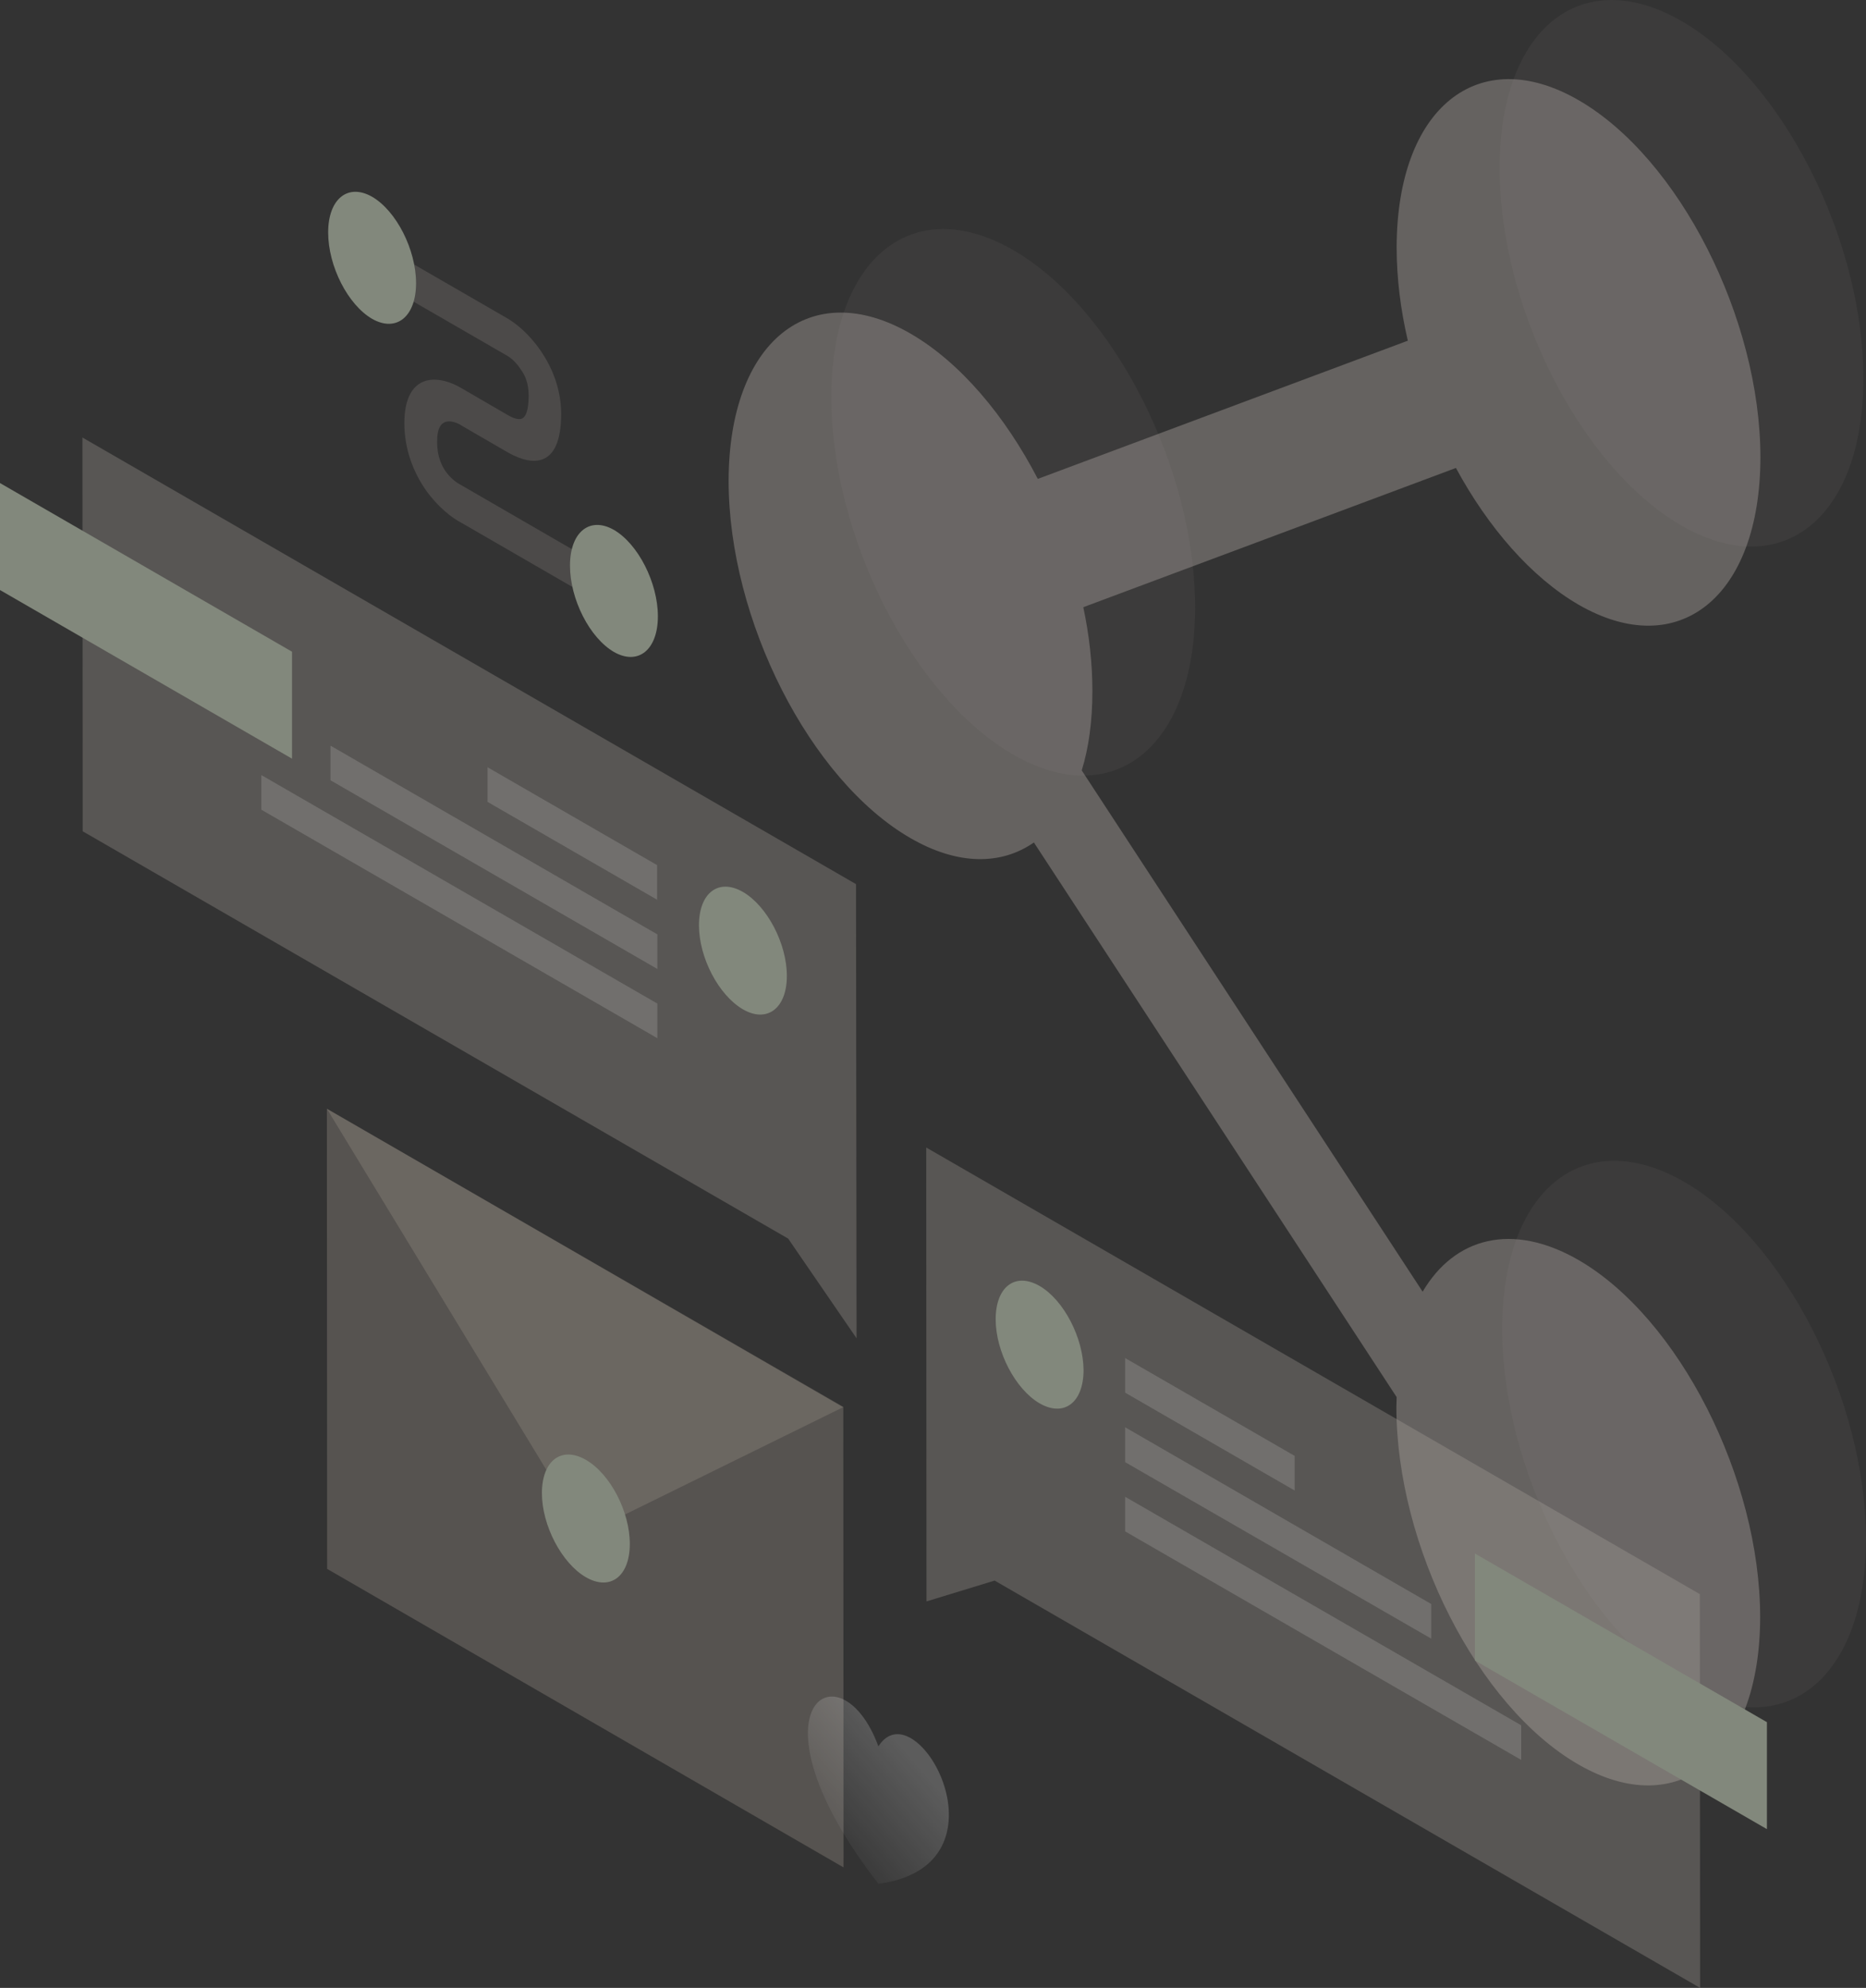 <svg width="417" height="444" viewBox="0 0 417 444" fill="none" xmlns="http://www.w3.org/2000/svg">
<rect x="0" y="0" width="417" height="444" fill="#333333" stroke="none"/>
<path opacity="0.4" d="M352.73 135.039C375.161 148.002 393.349 133.295 393.407 102.195C393.407 71.096 375.219 35.346 352.788 22.383C330.357 9.42 312.169 24.127 312.111 55.226C312.111 62.086 312.982 69.119 314.61 76.095L231.919 106.962C224.597 92.836 214.544 80.92 203.503 74.525C181.072 61.562 162.883 76.269 162.825 107.369C162.825 138.469 181.014 174.219 203.444 187.182C214.079 193.343 223.783 193.227 231.047 188.17L312.111 312.045C312.111 312.801 312.053 313.498 312.053 314.254C312.053 345.353 330.241 381.103 352.672 394.066C375.102 407.029 393.291 392.322 393.349 361.223C393.349 330.123 375.161 294.373 352.73 281.41C337.97 272.923 325.069 276.353 317.922 288.502L241.739 172.068C243.308 167.01 244.122 161.081 244.122 154.338C244.122 148.176 243.424 141.898 242.088 135.62L325.36 104.521C332.566 117.832 342.212 128.935 352.73 135.039Z" fill="#AFA7A2"/>
<path opacity="0.07" d="M416.419 84.524C416.419 115.623 398.23 130.33 375.742 117.367C353.311 104.404 335.123 68.712 335.123 37.555C335.123 6.455 353.311 -8.252 375.8 4.711C398.23 17.674 416.419 53.424 416.419 84.524Z" fill="#AFA7A2"/>
<path opacity="0.07" d="M267.075 135.678C267.075 166.778 248.887 181.485 226.398 168.522C203.967 155.559 185.779 119.809 185.779 88.709C185.779 57.609 203.967 42.903 226.456 55.866C248.887 68.829 267.075 104.579 267.075 135.678Z" fill="#AFA7A2"/>
<path opacity="0.07" d="M417 343.784C417 374.883 398.811 389.59 376.323 376.627C353.892 363.664 335.704 327.914 335.704 296.815C335.704 265.715 353.892 251.008 376.381 263.971C398.811 276.934 417 312.684 417 343.784Z" fill="#AFA7A2"/>
<path opacity="0.2" d="M73.045 247.637L188.452 314.312L188.51 417.086L73.103 350.411L73.045 247.637Z" fill="#E5D5C3"/>
<path opacity="0.15" d="M73.045 247.637L130.806 342.621L188.51 314.254L73.045 247.637Z" fill="#E5D5C3"/>
<path d="M140.743 344.83C140.743 352.096 136.385 355.41 130.923 352.271C125.519 349.132 121.102 340.703 121.102 333.495C121.102 326.229 125.46 322.915 130.923 326.054C136.385 329.193 140.743 337.622 140.743 344.83Z" fill="#82887C"/>
<path opacity="0.3" d="M191.299 197.471L18.421 97.719L18.479 185.67L176.133 276.644L191.416 298.907L191.299 197.471Z" fill="#AFA7A2"/>
<path d="M0 131.784V107.892L65.258 145.56V169.452L0 131.784Z" fill="#82887C"/>
<path opacity="0.15" d="M146.845 193.227L108.957 171.37V179.101L146.845 200.958V193.227Z" fill="white"/>
<path opacity="0.15" d="M146.903 208.69L73.859 166.545V174.277L146.903 216.421V208.69Z" fill="white"/>
<path opacity="0.15" d="M146.903 224.152L58.401 173.114V180.845L146.903 231.884V224.152Z" fill="white"/>
<path d="M156.2 206.655C156.2 213.921 160.617 222.292 166.021 225.431C171.425 228.57 175.842 225.198 175.842 217.99C175.842 210.724 171.425 202.353 166.021 199.214C160.559 196.075 156.2 199.447 156.2 206.655Z" fill="#82887C"/>
<path opacity="0.3" d="M206.989 256.298L379.867 356.049L379.926 444L222.272 353.026L207.047 357.677L206.989 256.298Z" fill="#AFA7A2"/>
<path d="M329.602 370.872V346.981L394.86 384.649V408.541L329.602 370.872Z" fill="#82887C"/>
<path opacity="0.15" d="M251.444 303.325L289.332 325.182V332.914L251.444 311.057V303.325Z" fill="white"/>
<path opacity="0.15" d="M251.444 318.788L319.839 358.258V365.989L251.444 326.577V318.788Z" fill="white"/>
<path opacity="0.15" d="M251.444 334.309L339.946 385.347V393.078L251.444 342.04V334.309Z" fill="white"/>
<path d="M242.146 305.999C242.146 313.266 237.788 316.579 232.325 313.44C226.921 310.301 222.505 301.872 222.505 294.664C222.505 287.398 226.863 284.084 232.325 287.223C237.73 290.362 242.088 298.791 242.146 305.999Z" fill="#82887C"/>
<path opacity="0.2" d="M113.257 79.408L88.386 65.05V56.679L113.257 71.038C115.291 72.2 118.255 74.584 120.754 78.246C123.485 82.141 125.403 87.082 125.403 92.43C125.403 98.359 123.892 101.73 121.044 102.66C118.371 103.532 115.175 102.021 113.257 100.916L103.03 94.987L102.972 94.929C102.1 94.406 100.706 93.883 99.602 94.231C98.672 94.522 97.684 95.394 97.684 98.707C97.684 102.021 98.73 103.997 99.543 105.218C100.589 106.729 101.984 107.776 102.856 108.241L102.972 108.299L134.235 126.377V134.748L103.146 116.786C100.996 115.682 97.916 113.298 95.243 109.578C92.338 105.451 90.362 100.277 90.362 94.522C90.362 88.767 92.338 85.861 95.185 85.047C97.858 84.291 100.938 85.396 103.088 86.675L113.199 92.546C114.652 93.418 115.756 93.766 116.512 93.534C117.093 93.36 118.139 92.546 118.139 88.302C118.139 85.512 117.267 83.71 116.395 82.547C115.408 80.978 114.129 79.873 113.257 79.408Z" fill="#AFA7A2"/>
<path d="M92.977 63.248C92.977 70.747 88.56 74.293 83.156 71.212C77.752 68.073 73.335 59.47 73.335 51.913C73.335 44.414 77.752 40.868 83.156 43.949C88.56 47.088 92.977 55.749 92.977 63.248Z" fill="#82887C"/>
<path d="M147.019 137.655C147.019 145.153 142.603 148.699 137.199 145.618C131.794 142.479 127.378 133.876 127.378 126.319C127.378 118.821 131.794 115.275 137.199 118.355C142.603 121.495 147.019 130.156 147.019 137.655Z" fill="#82887C"/>
<path opacity="0.2" d="M196.297 420.748C165.556 381.161 187.813 366.92 196.297 390.055C204.781 376.685 227.037 416.679 196.297 420.748Z" fill="url(#paint0_linear_4_87)"/>
<defs>
<linearGradient id="paint0_linear_4_87" x1="202.797" y1="391.556" x2="180.045" y2="411.205" gradientUnits="userSpaceOnUse">
<stop stop-color="white"/>
<stop offset="1" stop-color="white" stop-opacity="0"/>
</linearGradient>
</defs>
</svg>
